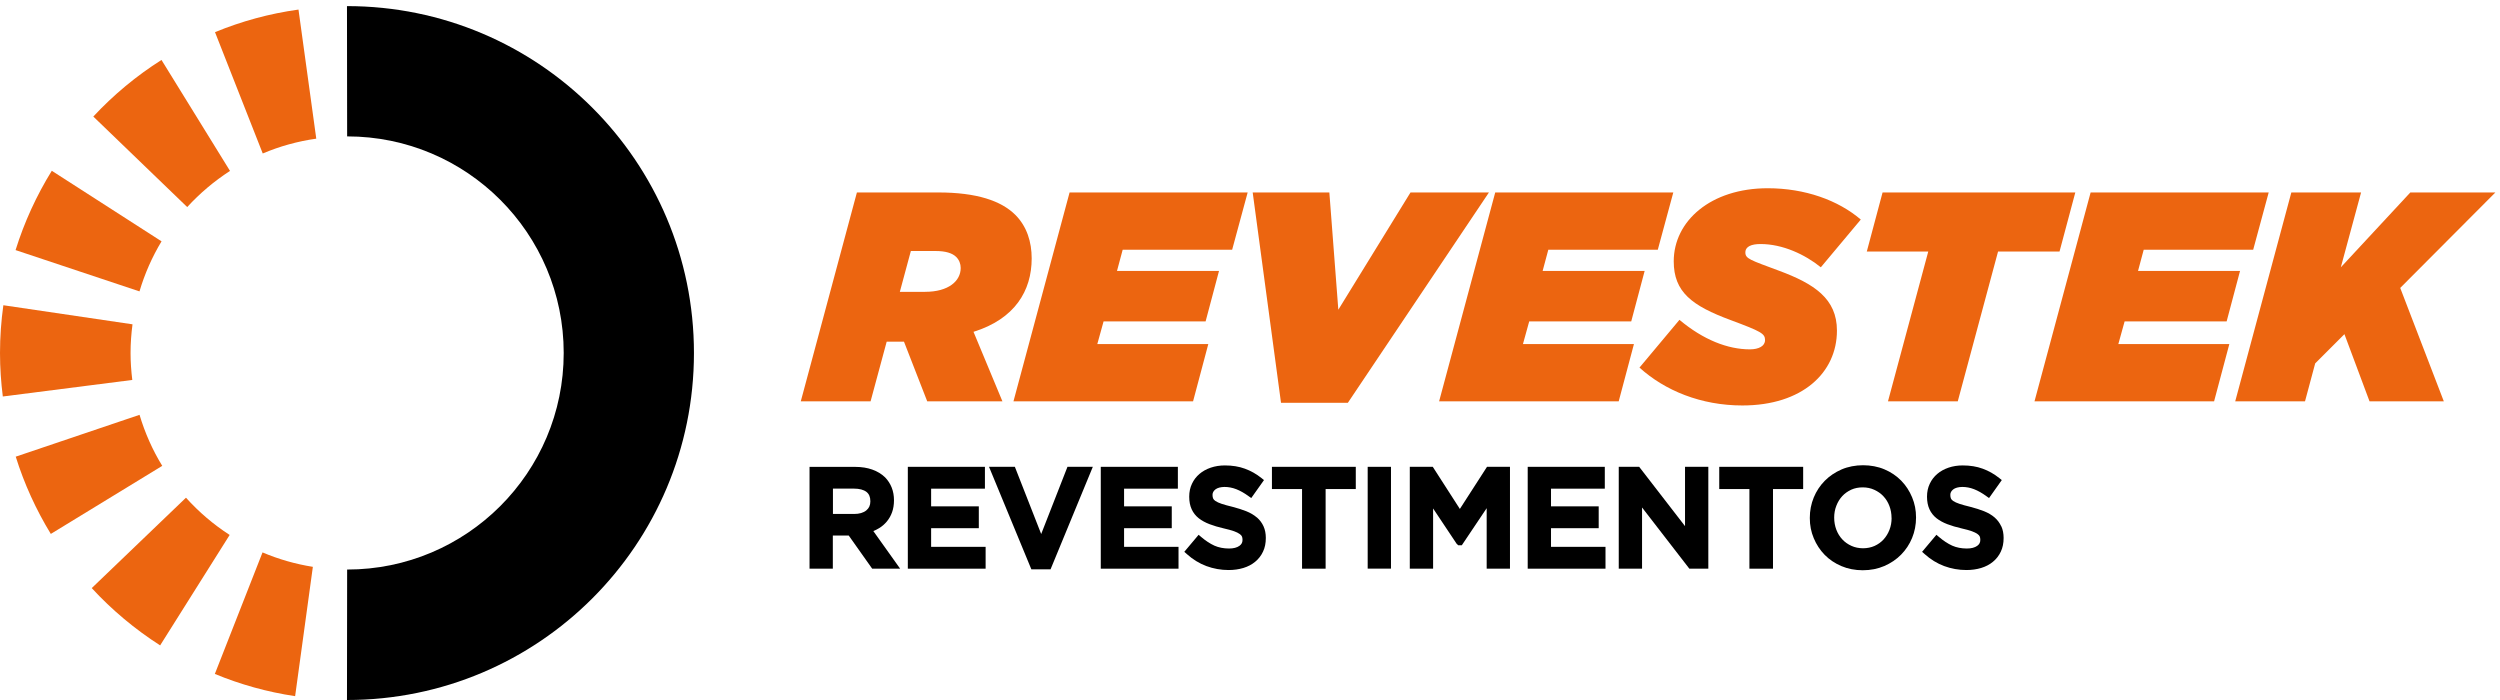 <svg width="300" height="84" viewBox="0 0 300 84" fill="none" xmlns="http://www.w3.org/2000/svg">
<path d="M41.637 0.733L41.657 16.367C56.013 16.367 67.645 28.006 67.645 42.356C67.645 56.707 56.007 68.346 41.657 68.346L41.637 84C64.635 84 83.274 65.361 83.274 42.363C83.274 19.365 64.629 0.733 41.637 0.733Z" fill="black"/>
<path d="M16.744 49.778L1.888 54.8C2.913 58.082 4.34 61.19 6.098 64.07L19.469 55.902C18.308 54.008 17.393 51.952 16.744 49.778Z" fill="#EC6510"/>
<path d="M37.952 16.633L35.818 1.148C32.321 1.634 28.967 2.555 25.801 3.859L31.529 18.418C33.547 17.561 35.701 16.958 37.946 16.64L37.952 16.633Z" fill="#EC6510"/>
<path d="M27.598 20.506L19.378 7.194C16.368 9.101 13.617 11.385 11.197 13.986L22.466 24.847C23.978 23.192 25.71 21.733 27.598 20.513V20.506Z" fill="#EC6510"/>
<path d="M19.385 28.96L6.215 20.494C4.392 23.445 2.919 26.637 1.868 30.011L16.738 34.967C17.367 32.839 18.262 30.822 19.385 28.96Z" fill="#EC6510"/>
<path d="M15.667 42.356C15.667 41.189 15.752 40.047 15.901 38.918L0.402 36.628C0.143 38.503 0 40.417 0 42.363C0 44.128 0.123 45.866 0.337 47.579L15.875 45.594C15.745 44.53 15.667 43.453 15.667 42.356Z" fill="#EC6510"/>
<path d="M22.317 59.724L11.009 70.571C13.429 73.198 16.193 75.508 19.216 77.448L27.559 64.194C25.619 62.942 23.855 61.437 22.317 59.724Z" fill="#EC6510"/>
<path d="M31.503 66.289L25.781 80.873C28.831 82.132 32.055 83.04 35.415 83.539L37.543 68.021C35.435 67.684 33.411 67.1 31.503 66.289Z" fill="#EC6510"/>
<path d="M102.821 23.095H112.598C117.217 23.095 120.149 24.101 121.836 25.781C123.231 27.176 123.802 29.038 123.802 31.01C123.802 34.915 121.765 38.276 116.821 39.82L120.292 48.163H111.268L108.478 41.001H106.402L104.469 48.163H96.093L102.827 23.102L102.821 23.095ZM111.021 35.019C113.811 35.019 115.284 33.728 115.284 32.158C115.284 31.659 115.102 31.192 114.745 30.835C114.278 30.368 113.454 30.121 112.273 30.121H109.302L107.979 35.026H111.021V35.019Z" fill="#EC6510"/>
<path d="M128.343 23.095H149.719L147.857 29.972H134.72L134.039 32.515H146.281L144.672 38.568H132.43L131.677 41.286H144.996L143.167 48.163H121.615L128.349 23.102L128.343 23.095Z" fill="#EC6510"/>
<path d="M150.323 23.095H159.522L160.599 37.166L169.26 23.095H178.673L161.741 48.338H153.722L150.323 23.095Z" fill="#EC6510"/>
<path d="M179.419 23.095H200.796L198.934 29.972H185.796L185.115 32.515H197.357L195.748 38.568H183.506L182.754 41.286H196.073L194.243 48.163H172.692L179.426 23.102L179.419 23.095Z" fill="#EC6510"/>
<path d="M196.741 44.108L201.535 38.38C204.396 40.78 207.335 41.922 209.982 41.922C211.059 41.922 211.805 41.526 211.805 40.812C211.805 40.028 211.338 39.775 207.685 38.412C203.034 36.693 200.848 35.045 200.848 31.36C200.848 26.527 205.285 22.589 212.123 22.589C216.599 22.589 220.57 24.023 223.294 26.345L218.5 32.074C216.599 30.536 213.92 29.284 211.267 29.284C210.19 29.284 209.444 29.57 209.444 30.29C209.444 31.042 209.982 31.185 213.453 32.476C217.715 34.053 220.433 35.843 220.433 39.671C220.433 44.718 216.281 48.656 209.087 48.656C204.111 48.656 199.777 46.865 196.734 44.108H196.741Z" fill="#EC6510"/>
<path d="M231.391 30.186H224.015L225.909 23.095H249.037L247.143 30.186H239.766L234.933 48.156H226.558L231.391 30.186Z" fill="#EC6510"/>
<path d="M250.866 23.095H272.243L270.381 29.972H257.244L256.563 32.515H268.804L267.196 38.568H254.954L254.201 41.286H267.52L265.69 48.163H244.139L250.873 23.102L250.866 23.095Z" fill="#EC6510"/>
<path d="M274.955 23.095H283.33L280.897 32.08L289.24 23.095H299.445L288.027 34.552L293.256 48.156H284.342L281.332 40.099L277.822 43.609L276.602 48.156H268.227L274.961 23.095H274.955Z" fill="#EC6510"/>
<path d="M105.468 63.396C105.838 63.175 106.155 62.896 106.421 62.578C106.687 62.254 106.902 61.884 107.051 61.462C107.2 61.047 107.278 60.574 107.278 60.029C107.278 59.484 107.187 58.971 107.005 58.511C106.824 58.05 106.558 57.641 106.207 57.278C105.799 56.882 105.28 56.564 104.676 56.35C104.079 56.136 103.392 56.026 102.633 56.026H97.144V68.242H99.94V64.265H101.848L104.663 68.242H108.017L104.8 63.727C105.033 63.636 105.254 63.525 105.461 63.396H105.468ZM104.443 60.165C104.443 60.632 104.281 60.982 103.956 61.248C103.606 61.534 103.113 61.676 102.49 61.676H99.953V58.634H102.477C103.132 58.634 103.638 58.77 103.976 59.029C104.287 59.276 104.443 59.633 104.443 60.158V60.165Z" fill="black"/>
<path d="M111.735 63.383H117.457V60.762H111.735V58.64H118.19V56.019H108.939V68.242H118.274V65.621H111.735V63.383Z" fill="black"/>
<path d="M124.943 64.083L121.784 56.019H118.683L123.763 68.32H126.066L131.139 56.019H128.096L124.943 64.083Z" fill="black"/>
<path d="M134.889 63.383H140.611V60.762H134.889V58.64H141.344V56.019H132.093V68.242H141.422V65.621H134.889V63.383Z" fill="black"/>
<path d="M150.816 62.092C150.478 61.8 150.05 61.547 149.55 61.346C149.077 61.157 148.525 60.982 147.903 60.82C147.371 60.69 146.936 60.574 146.592 60.457C146.274 60.353 146.028 60.236 145.853 60.119C145.716 60.029 145.625 59.931 145.58 59.827C145.528 59.711 145.502 59.574 145.502 59.386C145.502 59.127 145.613 58.926 145.84 58.737C146.333 58.342 147.416 58.335 148.357 58.705C148.837 58.893 149.323 59.172 149.816 59.529L150.147 59.769L151.678 57.609L151.38 57.369C150.764 56.876 150.095 56.499 149.382 56.24C148.675 55.98 147.87 55.851 146.988 55.851C146.385 55.851 145.814 55.941 145.295 56.117C144.769 56.298 144.315 56.545 143.939 56.869C143.556 57.194 143.251 57.589 143.037 58.05C142.816 58.511 142.706 59.023 142.706 59.6C142.706 60.178 142.803 60.684 142.998 61.105C143.193 61.534 143.478 61.897 143.848 62.189C144.205 62.468 144.639 62.708 145.152 62.903C145.645 63.091 146.209 63.259 146.832 63.402C147.351 63.519 147.773 63.636 148.084 63.746C148.376 63.85 148.61 63.967 148.765 64.083C148.902 64.181 148.993 64.278 149.031 64.375C149.077 64.479 149.103 64.609 149.103 64.79C149.103 65.095 148.986 65.322 148.727 65.504C148.435 65.712 148.019 65.822 147.487 65.822C146.832 65.822 146.242 65.705 145.729 65.478C145.204 65.238 144.672 64.888 144.146 64.44L143.835 64.174L142.116 66.218L142.408 66.477C143.128 67.126 143.926 67.619 144.769 67.93C145.612 68.242 146.508 68.404 147.435 68.404C148.065 68.404 148.662 68.32 149.2 68.157C149.752 67.989 150.225 67.742 150.621 67.411C151.023 67.081 151.341 66.672 151.562 66.198C151.789 65.725 151.899 65.18 151.899 64.557C151.899 64.031 151.808 63.564 151.626 63.162C151.445 62.76 151.179 62.397 150.828 62.092H150.816Z" fill="black"/>
<path d="M152.632 58.686H156.246V68.242H159.074V58.686H162.694V56.019H152.632V58.686Z" fill="black"/>
<path d="M166.918 56.019H164.122V68.235H166.918V56.019Z" fill="black"/>
<path d="M175.183 61.073L171.933 56.019H169.175V68.242H171.972V61.015L174.8 65.257L174.988 65.433H175.416L178.401 60.982V68.242H181.197V56.019H178.44L175.183 61.073Z" fill="black"/>
<path d="M186.121 63.383H191.843V60.762H186.121V58.64H192.576V56.019H183.325V68.242H192.66V65.621H186.121V63.383Z" fill="black"/>
<path d="M202.203 63.136L196.702 56.019H194.25V68.242H197.046V60.898L202.722 68.242H204.999V56.019H202.203V63.136Z" fill="black"/>
<path d="M206.31 58.686H209.93V68.242H212.759V58.686H216.379V56.019H206.31V58.686Z" fill="black"/>
<path d="M228.14 57.673C227.583 57.109 226.908 56.648 226.136 56.324C224.592 55.662 222.542 55.662 220.991 56.331C220.219 56.668 219.538 57.122 218.974 57.693C218.409 58.264 217.962 58.939 217.65 59.698C217.339 60.457 217.177 61.274 217.177 62.156C217.177 63.039 217.332 63.824 217.65 64.583C217.962 65.335 218.403 66.01 218.961 66.581C219.512 67.145 220.187 67.599 220.965 67.93C221.737 68.261 222.607 68.43 223.534 68.43C224.462 68.43 225.331 68.261 226.11 67.924C226.882 67.593 227.563 67.132 228.128 66.561C228.692 65.99 229.14 65.316 229.451 64.557C229.762 63.798 229.925 62.98 229.925 62.098C229.925 61.216 229.769 60.431 229.451 59.672C229.14 58.919 228.698 58.244 228.14 57.673ZM226.992 62.163C226.992 62.662 226.908 63.142 226.733 63.584C226.564 64.025 226.324 64.408 226.026 64.738C225.727 65.063 225.364 65.322 224.949 65.51C224.112 65.887 223.009 65.887 222.172 65.504C221.744 65.309 221.374 65.05 221.076 64.725C220.771 64.401 220.531 64.012 220.362 63.571C220.193 63.123 220.102 62.643 220.102 62.111C220.102 61.611 220.187 61.131 220.362 60.69C220.531 60.249 220.771 59.86 221.069 59.535C221.368 59.211 221.731 58.958 222.146 58.763C222.561 58.575 223.028 58.484 223.528 58.484C224.027 58.484 224.501 58.582 224.916 58.776C225.344 58.971 225.714 59.23 226.013 59.555C226.318 59.879 226.558 60.269 226.726 60.71C226.895 61.157 226.986 61.637 226.986 62.169L226.992 62.163Z" fill="black"/>
<path d="M240.149 63.162C239.967 62.76 239.701 62.397 239.351 62.092C239.014 61.8 238.585 61.547 238.086 61.346C237.612 61.157 237.061 60.982 236.438 60.82C235.906 60.69 235.471 60.574 235.128 60.457C234.81 60.353 234.563 60.236 234.388 60.119C234.252 60.029 234.161 59.931 234.115 59.827C234.064 59.711 234.038 59.574 234.038 59.386C234.038 59.127 234.148 58.926 234.375 58.737C234.868 58.342 235.951 58.335 236.892 58.705C237.372 58.893 237.859 59.172 238.352 59.529L238.683 59.769L240.214 57.609L239.915 57.369C239.299 56.876 238.631 56.499 237.917 56.24C237.21 55.98 236.406 55.851 235.523 55.851C234.92 55.851 234.349 55.941 233.83 56.117C233.305 56.298 232.85 56.545 232.474 56.869C232.091 57.194 231.786 57.589 231.572 58.05C231.352 58.511 231.241 59.023 231.241 59.6C231.241 60.178 231.339 60.684 231.533 61.105C231.728 61.534 232.014 61.897 232.383 62.189C232.74 62.468 233.175 62.708 233.687 62.903C234.18 63.091 234.745 63.259 235.368 63.402C235.887 63.519 236.308 63.636 236.62 63.746C236.912 63.85 237.145 63.967 237.301 64.083C237.437 64.181 237.528 64.278 237.567 64.375C237.612 64.479 237.638 64.609 237.638 64.79C237.638 65.095 237.521 65.322 237.262 65.504C236.97 65.712 236.555 65.822 236.023 65.822C235.368 65.822 234.777 65.705 234.265 65.478C233.739 65.238 233.207 64.888 232.682 64.44L232.37 64.174L230.651 66.218L230.943 66.477C231.663 67.126 232.461 67.619 233.305 67.93C234.148 68.242 235.043 68.404 235.971 68.404C236.6 68.404 237.197 68.32 237.736 68.157C238.287 67.989 238.761 67.742 239.156 67.411C239.559 67.081 239.876 66.672 240.097 66.198C240.324 65.725 240.434 65.18 240.434 64.557C240.434 64.031 240.343 63.564 240.162 63.162H240.149Z" fill="black"/>
</svg>
